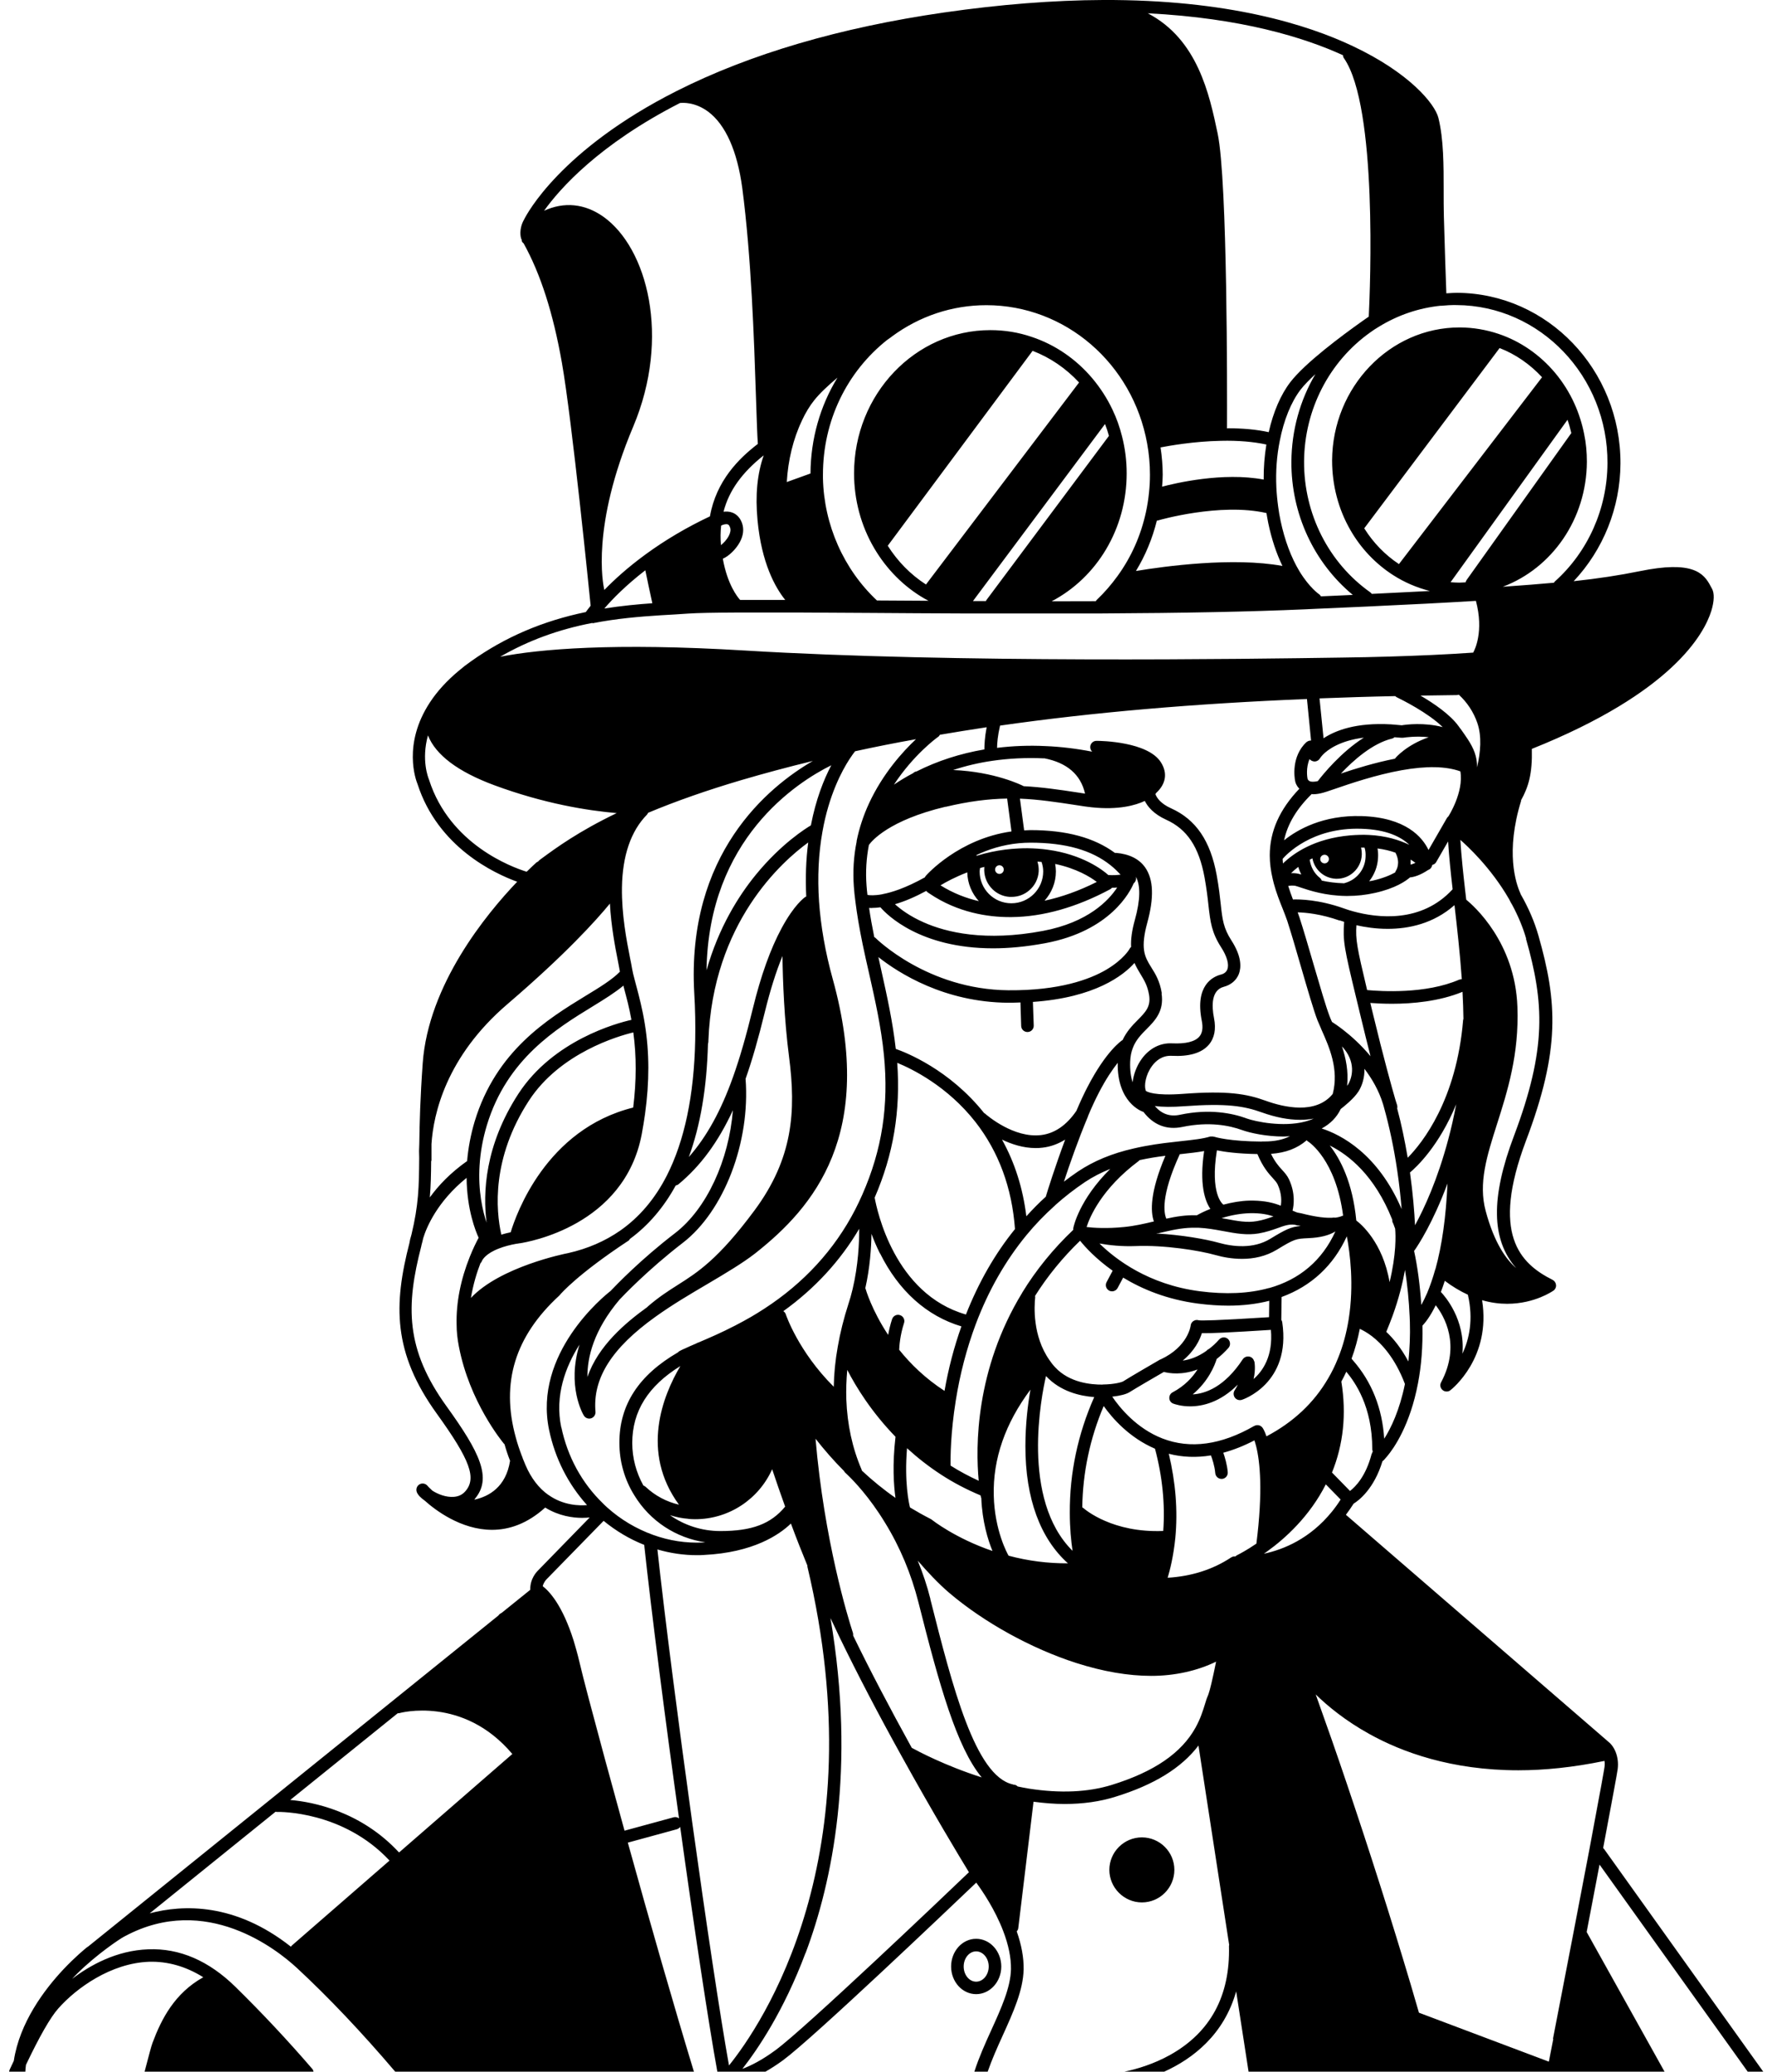 <svg width="172" height="201" viewBox="0 0 172 201" fill="none" xmlns="http://www.w3.org/2000/svg">
<path fill-rule="evenodd" clip-rule="evenodd" d="M0.891 201H2.459C2.471 200.78 2.49 200.56 2.52 200.34C3.83 197.59 4.88 195.75 5.65 194.88C7.42 192.87 10.78 190.48 14.44 190.34C16.27 190.28 18.05 190.79 19.73 191.84C16.95 193.39 15.67 195.89 14.81 198.19C14.693 198.494 14.441 199.44 14.036 201H30.432C30.415 200.901 30.377 200.805 30.31 200.73C27.95 197.99 25.45 195.32 22.85 192.77C20.27 190.24 17.43 189.01 14.39 189.13C11.3 189.24 8.73 190.68 7 192C7.16 191.82 7.32 191.661 7.48 191.501L7.48 191.5C9.45 189.55 11.74 188.05 12.01 187.92C12.017 187.917 12.027 187.911 12.04 187.904C12.067 187.889 12.107 187.867 12.16 187.84C20 183.67 26.88 189.15 28.81 190.93C31.906 193.8 35.117 197.191 38.36 201H67.355C65.434 194.7 63.03 186.328 60.94 178.78L65.7 177.48C65.84 177.44 65.94 177.36 66.02 177.25C67.383 187.068 68.785 196.369 69.629 201H74.305C74.828 200.701 75.399 200.336 76.01 199.89C78.95 197.72 92.01 185.28 94.76 182.66C95.38 183.5 96.58 185.28 97.37 187.34C97.89 188.69 98.15 189.95 98.13 191.07C98.09 192.85 97.18 194.86 96.21 196.99C95.616 198.293 95.013 199.641 94.577 201H95.871C96.275 199.828 96.807 198.641 97.33 197.49C98.35 195.24 99.31 193.12 99.36 191.08C99.38 189.94 99.15 188.7 98.69 187.39C98.77 187.3 98.83 187.19 98.84 187.07L100.32 174.81C101.36 174.95 102.37 175.03 103.33 175.03C105.11 175.03 106.76 174.8 108.26 174.33C112.03 173.17 114.68 171.53 116.33 169.36L119.31 188.71C119.31 188.71 119.305 188.726 119.3 188.745C119.295 188.764 119.29 188.786 119.29 188.8C119.42 193.63 117.5 197.18 113.59 199.37C111.969 200.276 110.325 200.753 109.156 201H113.012C115.777 199.744 118.8 197.429 119.99 193.21L121.192 201H161.569L154.01 187.45C154.236 186.274 154.457 185.117 154.671 183.994L154.675 183.972C154.876 182.916 155.072 181.891 155.26 180.91L169.641 201H171.149L155.68 179.37C155.68 179.37 155.63 179.33 155.61 179.31C156.49 174.62 156.96 172.11 157.02 171.66C157.1 171.05 157.02 170.47 156.81 169.95C156.59 169.42 156.29 169.14 156.22 169.08L130.64 146.97C130.9 146.62 131.16 146.26 131.39 145.89C131.9 145.58 133.38 144.45 134.19 141.77C134.21 141.76 134.23 141.75 134.25 141.73C134.27 141.72 134.41 141.58 134.64 141.3C135.29 140.53 136.87 138.28 137.64 134.2C137.97 132.48 138.11 130.61 138.07 128.62C138.31 128.37 138.8 127.78 139.36 126.64C140.17 127.68 141.82 130.48 139.88 134.12C139.74 134.37 139.8 134.69 140.03 134.87C140.14 134.97 140.28 135.01 140.42 135.01C140.56 135.01 140.69 134.97 140.79 134.88C140.96 134.75 144.75 131.72 143.86 126.15C144.73 126.4 145.55 126.5 146.29 126.5C147.69 126.5 148.82 126.16 149.53 125.87C150.232 125.586 150.665 125.302 150.767 125.235C150.78 125.226 150.788 125.221 150.79 125.22C150.96 125.1 151.06 124.89 151.04 124.68C151.02 124.47 150.9 124.28 150.71 124.18C147.51 122.58 144.71 119.73 148.12 110.68C151.46 101.85 151.17 97.22 149.33 90.78C148.95 89.44 148.37 88.09 147.6 86.75V86.73C147.11 85.66 146.13 82.65 147.64 77.72V77.65C148.36 76.35 148.75 75.08 148.69 72.66C162.34 67.2 165.42 61.49 166.11 59.27C166.4 58.33 166.42 57.54 166.17 57.11L166.17 57.11C166.13 57.04 166.09 56.97 166.05 56.89C165.37 55.57 164.28 54.37 159.15 55.42C157.18 55.82 155.16 56.13 152.75 56.39C155.62 53.34 157.27 49.26 157.29 44.98C157.33 35.89 150.22 28.46 141.43 28.41C141.176 28.41 140.917 28.427 140.657 28.444C140.568 28.45 140.479 28.455 140.39 28.46C140.35 27.47 140.22 23.61 140.15 20.99C140.13 20.191 140.13 19.372 140.13 18.492V18.49C140.13 16.04 140.13 13.51 139.62 11.44C139.27 10.05 136.77 7.05 131.32 4.48C126.94 2.4 119.19 -0.05 107.06 0C102.25 0.02 97.06 0.43 91.65 1.21C81.53 2.67 72.79 5.24 65.68 8.83C54.41 14.52 51.13 20.78 50.88 21.28C50.33 22.24 50.55 23.04 50.58 23.13C50.59 23.17 50.61 23.21 50.63 23.25L50.66 23.31C50.62 23.35 50.66 23.49 50.83 23.62C52.47 26.58 53.69 30.37 54.54 35.19C55.52 40.73 57.23 57.74 57.33 58.77C57.108 59.046 56.968 59.24 56.91 59.32C56.892 59.344 56.882 59.358 56.88 59.36V59.38C52.68 60.25 49.02 61.81 45.71 64.17C45.28 64.47 44.88 64.78 44.52 65.09C43.37 66.05 42.43 67.08 41.73 68.15C39.06 72.21 40.37 75.69 40.53 76.08C42.51 82.2 47.99 84.75 50.2 85.55C47.17 88.72 41.58 95.54 41.03 103.16C40.79 106.51 40.73 108.89 40.7 110.96C40.67 111.46 40.67 111.93 40.69 112.34V112.37C40.67 115.18 40.63 116.91 39.94 119.78C39.84 120.11 39.77 120.39 39.75 120.55V120.57C38.19 126.6 38.13 131.24 42.39 137.15C45.65 141.67 46.29 143.44 45.15 144.71C44.87 145.02 44.52 145.19 44.07 145.23C43.3 145.3 42.46 144.95 41.97 144.63L41.96 144.62C41.65 144.34 41.48 144.15 41.48 144.14C41.28 143.92 40.95 143.87 40.7 144.03C40.45 144.19 40.35 144.5 40.46 144.78C40.57 145.05 40.83 145.32 41.23 145.6C42.21 146.48 44.73 148.43 47.76 148.43C49.39 148.43 51.16 147.86 52.92 146.27C54.25 147.09 55.6 147.27 56.51 147.27C56.81 147.27 57.06 147.25 57.24 147.23L52.19 152.41C52.11 152.49 51.44 153.17 51.47 154.24V154.25L48.69 156.49C48.62 156.52 48.58 156.55 48.58 156.55C48.49 156.6 48.42 156.67 48.37 156.75L8.52 188.89C8.52 188.89 8.49 188.9 8.47 188.91L8.45 188.927C8.27 189.072 7.316 189.848 6.16 191.07C4.29 193.06 1.9 196.25 1.34 199.95C1.271 200.098 1.202 200.244 1.132 200.392L1.132 200.393L1.132 200.394C1.069 200.525 1.006 200.659 0.94 200.8C0.908 200.865 0.893 200.932 0.891 201ZM26.785 175.788L26.785 175.789C26.824 175.798 26.864 175.808 26.91 175.8L26.916 175.8C27.142 175.797 33.303 175.698 37.81 180.52L28.32 188.77C28.32 188.77 28.26 188.84 28.24 188.88C22.82 184.6 17.75 184.78 14.53 185.64L26.75 175.78C26.762 175.783 26.773 175.786 26.785 175.788ZM38.73 179.73C35.03 175.74 30.39 174.83 28.17 174.64L38.6 166.23C38.6 166.23 38.69 166.23 38.74 166.22C38.8 166.2 44.94 164.5 49.73 170.18L38.74 179.73H38.73ZM133.15 141.03C133.15 141.03 133.13 141.07 133.13 141.1C132.57 143.24 131.57 144.25 131.04 144.66L129.29 142.87C130.39 140.16 130.71 137.2 130.2 134.06V134.04C130.37 133.73 130.53 133.42 130.68 133.09C131.53 134.11 133.2 136.45 133.2 140.6C133.2 140.68 133.22 140.76 133.25 140.83C133.21 140.89 133.18 140.96 133.17 141.03H133.15ZM134.36 139.6C134.17 136.64 133.16 134.07 131.31 131.97C131.295 131.953 131.281 131.936 131.267 131.92C131.233 131.882 131.204 131.849 131.19 131.82C131.53 130.91 131.79 129.94 131.99 128.93C132.29 129.07 132.7 129.29 133.16 129.64C134.09 130.35 135.41 131.74 136.37 134.28C135.85 136.84 135.01 138.57 134.36 139.59V139.6ZM129.09 111.15C130.9 112.05 133.43 114.03 135.14 118.34C135.14 118.44 135.14 118.55 135.2 118.65L135.24 118.73C135.28 118.83 135.34 118.99 135.42 119.21C135.48 119.87 135.54 121.67 134.88 124.4C134.22 120.53 132.09 118.75 131.65 118.42C131.29 114.69 130.08 112.43 129.08 111.15H129.09ZM121.73 132.08C121.68 131.84 121.49 131.66 121.25 131.62C121.01 131.58 120.77 131.68 120.63 131.88C118.85 134.59 116.99 135.22 115.77 135.29C117.3 134.01 117.9 132.49 118.1 131.85C118.49 131.55 118.87 131.19 119.24 130.78C119.46 130.53 119.44 130.15 119.2 129.92C118.95 129.69 118.57 129.71 118.34 129.96C118.02 130.32 117.69 130.63 117.35 130.88C117.25 130.92 117.17 130.98 117.11 131.06C116.25 131.67 115.45 131.93 114.8 132.01C115.97 131.05 116.46 129.99 116.66 129.35C117.48 129.37 119.26 129.29 123.36 129.03C123.58 131.54 122.6 133 121.68 133.8C121.906 132.828 121.765 132.136 121.751 132.064L121.75 132.06L121.73 132.08ZM82.78 158.4C82.3 156.93 80.01 149.48 79.16 139.59C80.04 140.71 80.96 141.76 81.93 142.73C81.96 142.8 82.01 142.87 82.08 142.92C82.08 142.92 82.16 142.99 82.28 143.11C82.86 143.67 84.38 145.23 85.9 147.73C87.36 150.1 88.45 152.71 89.15 155.47C91.18 163.51 92.86 169.52 95.29 172.45C91.74 171.32 89.04 169.88 88.5 169.58C86.37 165.72 84.45 162.07 82.81 158.69C82.81 158.674 82.81 158.657 82.811 158.64C82.812 158.557 82.813 158.474 82.78 158.39V158.4ZM65.9 145.99C64.7 145.71 63.58 145.12 62.67 144.26C62.6 144.2 62.53 144.16 62.45 144.13C61.75 142.87 61.37 141.46 61.37 140.01C61.37 136.92 62.91 134.48 66.04 132.54C64.34 135.41 62.15 140.86 65.91 146L65.9 145.99ZM66.81 147.37C67.03 147.39 67.25 147.4 67.48 147.4C70.77 147.4 73.66 145.44 74.95 142.55C75.36 143.77 75.78 144.99 76.21 146.18C74.82 147.86 72.99 148.55 69.92 148.55C68.12 148.55 66.43 147.99 65.03 147.01C65.61 147.19 66.21 147.32 66.82 147.36L66.81 147.37ZM76.04 127.21C79.09 125.02 81.56 122.34 83.4 119.22C83.4 120.55 83.31 122.76 82.76 125.07C82.63 125.62 82.5 126.07 82.36 126.49C81.9 127.92 81.55 129.31 81.32 130.65C81.08 131.98 80.95 133.29 80.93 134.55C77.48 131.12 76.28 127.55 76.27 127.51C76.23 127.38 76.14 127.29 76.04 127.22V127.21ZM152.15 40.73C152.3 41.15 152.42 41.58 152.52 42.02L142.36 56.27C142.31 56.34 142.28 56.42 142.26 56.5C142.189 56.504 142.118 56.508 142.048 56.513C141.913 56.522 141.779 56.53 141.64 56.53C141.36 56.53 141.08 56.51 140.8 56.49L152.15 40.73ZM135.79 54.73C134.44 53.84 133.29 52.65 132.42 51.26L145.56 33.77C147.11 34.37 148.51 35.34 149.68 36.6L135.79 54.73ZM133.71 82.32C134.38 82.41 134.95 82.55 135.45 82.73C135.98 83.73 135.53 84.43 135.5 84.47C135.464 84.515 135.445 84.575 135.427 84.63C135.424 84.637 135.422 84.644 135.42 84.65C134.95 84.91 134.24 85.22 133.21 85.45C133.181 85.456 133.151 85.461 133.12 85.466C133.099 85.469 133.077 85.472 133.055 85.475C133.003 85.483 132.95 85.49 132.9 85.5C133.41 84.86 133.72 84.07 133.76 83.22C133.78 82.89 133.76 82.6 133.71 82.32ZM132.88 81.01C132.29 80.98 131.7 81 131.07 81.05C127.6 81.35 125.56 82.78 124.53 83.78C124.517 83.68 124.512 83.58 124.508 83.48C124.506 83.43 124.503 83.38 124.5 83.33C124.83 82.95 127.3 80.26 132.12 80.41C134.62 80.48 136.01 81.21 136.8 81.97C135.85 81.51 134.55 81.09 132.87 81.01H132.88ZM129.66 85.26H129.77C130.37 85.26 130.94 85.04 131.39 84.63C131.87 84.19 132.15 83.6 132.18 82.95C132.19 82.69 132.16 82.46 132.11 82.24H132.45C132.54 82.51 132.57 82.79 132.55 83.16C132.5 84.36 131.68 85.37 130.52 85.68C130.508 85.68 130.5 85.687 130.493 85.693C130.488 85.697 130.484 85.7 130.48 85.7C129.66 85.68 128.92 85.58 128.3 85.44C128.26 85.34 128.21 85.25 128.12 85.18C127.56 84.74 127.22 84.1 127.13 83.41C127.156 83.397 127.183 83.383 127.211 83.369C127.268 83.339 127.329 83.307 127.39 83.28C127.59 84.37 128.51 85.21 129.66 85.26ZM128.15 83.35C128.15 83.12 128.34 82.93 128.57 82.93C128.8 82.93 128.99 83.12 128.99 83.35C128.99 83.58 128.8 83.77 128.57 83.77C128.34 83.77 128.15 83.58 128.15 83.35ZM126.31 84.85C126.251 84.831 126.192 84.815 126.138 84.801C126.123 84.797 126.108 84.793 126.094 84.79C126.082 84.787 126.071 84.783 126.06 84.78C125.8 84.72 125.55 84.71 125.32 84.72C125.5 84.53 125.74 84.32 126.02 84.11C126.09 84.37 126.19 84.61 126.31 84.85ZM125.8 85.97C125.884 85.986 125.997 86.024 126.14 86.073C126.184 86.088 126.231 86.104 126.28 86.12C127.11 86.4 128.66 86.91 130.66 86.93H130.8C131.69 86.93 132.59 86.83 133.48 86.63C135.44 86.19 136.45 85.49 136.86 85.13C137.21 85.1 137.83 84.94 138.62 84.41C138.7 84.38 138.78 84.34 138.84 84.28C138.94 84.18 139 84.05 139.02 83.92C139.17 83.88 139.32 83.8 139.4 83.65L140.56 81.64C140.65 83.1 140.82 84.71 141 86.28C137.96 89.6 133.68 89.06 131.37 88.43C131.06 88.35 130.76 88.25 130.45 88.14C128 87.27 126.14 87.25 125.5 87.27C125.34 86.86 125.19 86.42 125.04 85.96C125.25 85.92 125.53 85.9 125.81 85.96L125.8 85.97ZM136.92 83.4C137.1 83.51 137.26 83.62 137.39 83.72C137.19 83.81 137.04 83.86 136.92 83.89C136.927 83.791 136.924 83.683 136.922 83.572V83.572C136.921 83.515 136.92 83.458 136.92 83.4ZM130.04 89.3C130.101 89.321 130.16 89.339 130.219 89.358C130.275 89.376 130.331 89.393 130.387 89.412C130.415 89.421 130.442 89.43 130.47 89.44C130.33 91.28 130.48 92.02 131.63 96.78C131.713 97.104 131.795 97.452 131.883 97.822L131.883 97.824C131.911 97.942 131.94 98.063 131.969 98.186C131.992 98.282 132.016 98.381 132.04 98.48C132.41 100.02 132.74 101.34 133.03 102.48C132.09 101.35 131.11 100.49 130.4 99.94C129.9 99.55 129.51 99.29 129.29 99.15L129.29 99.15L129.29 99.15C129.2 98.95 129.11 98.75 129.05 98.58C128.713 97.705 128.127 95.7 127.548 93.724L127.548 93.723L127.48 93.49C127.01 91.87 126.52 90.2 126.13 89C126.08 88.85 126.02 88.68 125.96 88.52C126.74 88.54 128.2 88.67 130.04 89.32V89.3ZM130.27 101.54C131.63 102.99 131.3 104.52 130.82 105.27C130.81 105.29 130.78 105.32 130.76 105.34L130.76 105.34C130.9 103.95 130.64 102.66 130.26 101.54H130.27ZM131.85 105.92C132.24 105.3 132.46 104.52 132.44 103.7C133.17 104.66 133.84 105.8 134.24 107.11L134.31 107.35C134.86 109.3 135.3 111.38 135.62 113.55C135.83 114.95 135.96 116.23 136.05 117.31C133.74 111.93 130.15 110.09 128.29 109.49C129.13 109.04 129.75 108.41 130.14 107.6C130.46 107.35 131.43 106.58 131.85 105.91V105.92ZM135.62 107.55C135.64 107.45 135.64 107.35 135.62 107.25C135.62 107.25 135.57 107.08 135.46 106.75C135.1 105.52 134.33 102.77 133.22 98.18C133.15 97.88 133.08 97.59 133.01 97.31C133.54 97.35 134.26 97.39 135.12 97.39C137.09 97.39 139.71 97.16 141.96 96.23C142.01 97.19 142.04 98.05 142.05 98.86C142.05 98.88 142.041 98.9 142.032 98.92C142.028 98.93 142.023 98.94 142.02 98.95C141.38 106.73 138.07 110.88 136.64 112.33C136.36 110.68 136.03 109.08 135.62 107.56V107.55ZM141.66 95.04C138.39 96.47 134.01 96.18 132.7 96.06C131.7 91.87 131.57 91.15 131.66 89.77C132.46 89.95 133.51 90.12 134.7 90.12C136.74 90.12 139.14 89.62 141.18 87.82C141.42 89.89 141.71 92.43 141.89 95C141.82 95 141.74 95.02 141.67 95.05L141.66 95.04ZM140.58 79.22C140.53 79.26 140.48 79.31 140.44 79.38L138.66 82.47C138.07 81.23 136.46 79.31 132.16 79.18C128.43 79.07 125.95 80.48 124.64 81.53C124.97 79.96 125.86 78.47 127.32 77.04C127.345 77.04 127.368 77.045 127.39 77.05C127.4 77.053 127.411 77.055 127.421 77.057C127.434 77.059 127.447 77.06 127.46 77.06C127.75 77.06 128.08 77.01 128.44 76.91C128.623 76.861 128.872 76.777 129.181 76.672L129.182 76.671C129.275 76.64 129.373 76.606 129.476 76.572C129.517 76.558 129.558 76.544 129.6 76.53C131.08 76.02 133.55 75.18 136.05 74.73C138.46 74.3 140.36 74.34 141.75 74.84C142.1 76.85 140.6 79.2 140.58 79.22ZM135.12 71.66C133.222 72.12 131.365 73.766 130.155 75.055C131.563 74.576 133.447 73.999 135.41 73.61C135.415 73.605 135.418 73.598 135.42 73.59C135.422 73.583 135.425 73.575 135.43 73.57C135.48 73.5 136.53 72.27 138.68 71.53C137.444 71.393 136.401 71.549 136.218 71.576C136.201 71.579 136.192 71.58 136.19 71.58H136.01C135.904 71.571 135.801 71.564 135.702 71.557C135.586 71.549 135.473 71.541 135.36 71.53C135.29 71.59 135.21 71.64 135.12 71.66ZM141.76 70.71L141.58 70.46C140.76 69.32 139.15 68.23 137.88 67.49L137.932 67.489C139.084 67.47 140.228 67.45 141.39 67.44C141.46 67.44 141.53 67.42 141.6 67.4L141.6 67.4C142.42 68.16 143.03 69.08 143.4 70.15C143.84 71.44 143.72 72.97 143.37 74.45C143.39 73.39 143.03 72.59 142.48 71.74C142.27 71.42 142.04 71.09 141.77 70.71H141.76ZM136.06 70.37C136.489 70.3 138.221 70.072 140.036 70.547C138.602 69.139 136.025 67.87 135.615 67.668L135.615 67.668C135.59 67.655 135.573 67.647 135.565 67.643C135.562 67.641 135.561 67.641 135.56 67.64C135.51 67.61 135.47 67.58 135.43 67.54C132.9 67.59 130.45 67.67 128.08 67.76L128.47 71.63C129.64 70.86 131.65 70.09 135.01 70.28C135.121 70.29 135.23 70.298 135.339 70.306L135.34 70.306C135.585 70.325 135.825 70.343 136.06 70.37ZM128.12 73.58C128.12 73.58 128.21 73.43 128.42 73.21C128.86 72.76 130.03 71.86 132.38 71.57C130.16 72.98 128.4 75.15 127.91 75.79C127.5 75.88 127.27 75.85 127.17 75.81C126.97 75.74 126.92 75.59 126.91 75.52L126.909 75.511C126.892 75.41 126.741 74.512 127.11 73.65C127.22 73.78 127.38 73.86 127.55 73.88C127.78 73.9 128 73.78 128.12 73.58ZM126.83 71.98C125.3 73.41 125.66 75.5 125.71 75.76C125.74 75.97 125.87 76.27 126.12 76.53C124.2 78.54 123.25 80.66 123.25 83C123.25 83.73 123.35 84.49 123.53 85.26C123.542 85.306 123.553 85.352 123.564 85.398C123.571 85.427 123.578 85.456 123.585 85.485C123.602 85.56 123.62 85.635 123.64 85.71C123.88 86.6 124.2 87.42 124.5 88.16C124.67 88.59 124.83 89 124.95 89.35C125.33 90.53 125.82 92.19 126.28 93.8C126.91 95.97 127.51 98.03 127.88 98.99C127.97 99.21 128.08 99.46 128.2 99.73L128.25 99.85V99.86L128.29 99.95L128.291 99.952C129.011 101.562 129.99 103.751 129.36 106.14C127.72 108.16 124.6 107.43 122.86 106.8C120.98 106.12 119.15 105.81 114.84 106.13C112.05 106.34 111.34 105.93 111.22 105.84C111.22 105.834 111.218 105.827 111.215 105.821C111.213 105.817 111.212 105.814 111.21 105.81C111.205 105.8 111.2 105.79 111.2 105.78V105.76C111.05 105.34 111.18 104.3 111.82 103.43C112.17 102.95 112.78 102.4 113.71 102.44C115.42 102.53 116.64 102.17 117.33 101.37C117.88 100.73 118.05 99.86 117.84 98.79C117.6 97.58 117.57 96.06 118.8 95.74C119.5 95.55 120.01 95.11 120.25 94.5C120.48 93.89 120.55 92.83 119.53 91.25C118.75 90.04 118.65 89.21 118.49 87.71C118.41 86.98 118.31 86.07 118.1 84.92C117.49 81.58 116.09 79.52 113.68 78.43C112.65 77.97 112.28 77.4 112.15 77.05C112.167 77.034 112.177 77.014 112.189 76.992C112.197 76.976 112.207 76.958 112.22 76.94C113.18 76.06 113.35 74.99 112.67 73.94C111.39 71.97 106.94 71.88 106.44 71.88C106.11 71.88 105.87 72.11 105.83 72.41C105.8 72.61 105.88 72.8 106.01 72.93C104.47 72.63 102.95 72.45 101.5 72.39C99.91 72.31 98.32 72.37 96.78 72.56C96.78 72.11 96.85 71.35 97.07 70.4C106.1 69.11 115.86 68.27 126.86 67.82L127.26 71.85C127.1 71.85 126.95 71.89 126.83 72V71.98ZM112 118.51C111.08 118.73 110.13 118.95 109.11 119.05C107.42 119.22 106.12 119.13 105.47 119.05C105.77 118.1 106.93 115.32 110.55 112.63C110.568 112.618 110.579 112.602 110.59 112.587C110.596 112.577 110.602 112.568 110.61 112.56C111.49 112.37 112.36 112.23 113.12 112.14C111.61 115.67 111.67 117.55 112 118.5V118.51ZM103.65 151.68C101.73 151.69 99.8 151.45 97.9 150.94C97.78 150.74 96.54 148.49 96.46 145.1C96.37 141.54 97.58 138.09 100.02 134.83C99.78 136.2 99.53 138.15 99.53 140.32C99.53 145.38 100.97 149.27 103.66 151.68H103.65ZM104.11 150.47C99.06 145.47 101.09 135.41 101.53 133.51C102.92 135.01 104.83 135.45 106.21 135.55C104.63 139.12 103.82 142.9 103.84 146.79C103.84 148.28 103.97 149.54 104.11 150.47ZM99.22 125.43C94.66 132.9 94.69 140.39 95 143.67C94.06 143.24 93.14 142.75 92.27 142.2C92.25 141.41 92.27 139.03 92.77 135.9C93.18 133.31 93.84 130.81 94.71 128.48C95.94 125.21 97.6 122.31 99.64 119.83C100.48 118.81 101.4 117.86 102.37 116.99L102.46 116.9C103.33 116.12 104.29 115.38 105.31 114.69C106.06 114.19 106.88 113.77 107.77 113.41C104.76 116.38 104.2 119.02 104.18 119.15C104.178 119.162 104.177 119.174 104.176 119.185C104.175 119.211 104.176 119.236 104.178 119.262C104.179 119.281 104.18 119.3 104.18 119.32C102.24 121.16 100.57 123.21 99.22 125.42V125.43ZM96.33 150.48C92.7 149.24 90.47 147.47 90.45 147.45C90.41 147.42 90.38 147.4 90.34 147.38C89.65 147.03 88.98 146.65 88.33 146.26C88.22 145.83 87.77 143.79 88.04 140.51C89.07 141.45 90.16 142.3 91.31 143.05C92.53 143.85 93.84 144.53 95.18 145.09L95.21 145.24C95.21 145.264 95.22 145.284 95.231 145.304C95.238 145.319 95.246 145.334 95.25 145.35C95.34 147.62 95.89 149.4 96.33 150.47V150.48ZM99.62 118C99.29 115.29 98.5 112.8 97.26 110.57C98.2 111.02 99.33 111.39 100.53 111.39C100.75 111.39 100.98 111.38 101.2 111.35C101.98 111.26 102.71 110.99 103.39 110.57C102.44 113.12 101.7 115.46 101.51 116.11C100.85 116.7 100.23 117.34 99.63 118H99.62ZM116.18 117.91C116.399 117.781 116.857 117.542 117.485 117.292C116.946 116.5 116.402 114.88 116.88 111.68C116.233 111.8 115.497 111.88 114.672 111.969L114.66 111.97L114.5 111.99V112.02C112.64 116.09 112.98 117.72 113.21 118.24C114.11 118.04 115.07 117.88 116.12 117.91H116.18ZM112.38 119.67C112.61 119.61 112.84 119.56 113.07 119.51C114.01 119.29 115.03 119.09 116.11 119.12H116.33C117.158 119.158 117.913 119.296 118.648 119.43L118.76 119.45C119.93 119.67 121.03 119.87 122.19 119.67C122.913 119.545 123.478 119.345 123.974 119.17L124.03 119.15C124.66 118.92 125.12 118.76 125.67 118.83C125.708 118.839 125.749 118.849 125.79 118.86L125.809 118.865C125.859 118.877 125.909 118.89 125.96 118.9H126.03C126.054 118.906 126.077 118.911 126.099 118.916C126.118 118.92 126.136 118.924 126.153 118.927C126.186 118.934 126.218 118.941 126.25 118.95C125.29 119.04 124.8 119.28 123.29 120.2C121.64 121.2 119.66 120.96 118.3 120.58C117.05 120.23 114.63 119.8 112.24 119.68C112.25 119.678 112.261 119.675 112.273 119.673C112.283 119.67 112.294 119.668 112.305 119.665C112.318 119.662 112.331 119.66 112.344 119.657C112.353 119.655 112.362 119.652 112.37 119.65L112.38 119.67ZM118.57 118.19C118.57 118.19 118.63 118.17 118.67 118.16C119.55 117.89 120.43 117.74 121.28 117.71C122.43 117.68 123.12 117.86 123.61 118.02L123.54 118.045C123.082 118.208 122.608 118.376 121.99 118.48C121.05 118.65 120.09 118.47 118.99 118.26C118.85 118.23 118.71 118.21 118.57 118.19ZM124.33 116.99C124.3 116.98 124.273 116.968 124.245 116.955L124.245 116.955C124.217 116.943 124.19 116.93 124.16 116.92C123.29 116.6 122.39 116.47 121.25 116.49C120.43 116.51 119.59 116.66 118.75 116.88C118.65 116.81 117.44 115.83 118.12 111.61C118.82 111.75 120.08 111.94 122.05 111.97C122.58 113.24 123.13 113.85 123.54 114.3C123.76 114.54 123.92 114.72 124.02 114.93C124.43 115.83 124.39 116.59 124.32 116.98L124.33 116.99ZM122.48 110.76C119.364 110.741 118.006 110.337 117.863 110.294L117.863 110.294C117.855 110.292 117.851 110.29 117.85 110.29H117.8C117.795 110.29 117.788 110.288 117.78 110.284C117.773 110.28 117.765 110.275 117.76 110.27H117.72H117.57H117.5H117.47C116.787 110.488 115.772 110.598 114.589 110.726L114.55 110.73L113.86 110.81C112.82 110.92 111.46 111.1 110.04 111.43C107.93 111.91 106.17 112.64 104.64 113.66C104.17 113.98 103.71 114.31 103.27 114.65C103.81 113 104.66 110.57 105.59 108.36C105.59 108.36 105.59 108.356 105.593 108.35C105.594 108.347 105.596 108.344 105.6 108.34V108.31C105.96 107.44 106.32 106.68 106.65 106.04C107.35 104.68 107.99 103.76 108.49 103.12C108.431 106.963 110.794 107.814 110.946 107.869L110.95 107.87H110.98C111.95 109.15 113.25 109.66 114.77 109.34C117.36 108.8 119.34 109.2 120.55 109.64C121.39 109.94 122.95 110.27 124.58 110.27C124.72 110.27 124.86 110.261 125 110.253C125.07 110.248 125.14 110.244 125.21 110.24C124.53 110.58 123.74 110.75 122.73 110.75H122.48V110.76ZM112.77 96.38C112.59 95.21 112.15 94.49 111.75 93.86L111.741 93.845L111.741 93.845C111.425 93.332 111.149 92.884 111.05 92.22C110.95 91.54 111.05 90.67 111.35 89.57C112.03 87.1 111.97 85.33 111.16 84.17C110.58 83.34 109.62 82.86 108.33 82.75C108.319 82.75 108.308 82.75 108.298 82.751C108.295 82.751 108.291 82.751 108.287 82.751C108.267 82.752 108.248 82.754 108.23 82.76C106.21 81.27 103.52 80.54 100.01 80.54C99.877 80.54 99.743 80.549 99.61 80.558C99.543 80.562 99.477 80.567 99.41 80.57L99 77.49H99.02C100.81 77.56 102.52 77.82 104.49 78.12L105.27 78.24C105.365 78.252 105.458 78.264 105.55 78.277H105.55C105.701 78.298 105.847 78.318 105.99 78.33C108.57 78.6 110.21 78.14 111.12 77.71C111.4 78.27 111.98 78.98 113.19 79.53C115.23 80.45 116.38 82.18 116.92 85.13C117.12 86.24 117.22 87.09 117.3 87.84L117.306 87.895C117.483 89.435 117.601 90.467 118.53 91.91C119.1 92.79 119.32 93.58 119.13 94.06C119.03 94.31 118.82 94.48 118.5 94.56C117.72 94.76 115.97 95.61 116.65 99.03C116.79 99.72 116.71 100.24 116.41 100.58C115.99 101.07 115.08 101.29 113.78 101.23C112.63 101.17 111.59 101.7 110.84 102.71C110.34 103.39 110.02 104.25 109.94 105.01C109.77 104.5 109.67 103.84 109.7 103C109.72 102.52 109.8 102.08 109.95 101.7C110.24 100.91 110.78 100.36 111.3 99.84L111.302 99.839C112.101 99.029 113.01 98.109 112.75 96.39L112.77 96.38ZM98.01 88.98H98.19C101.25 88.95 104.47 88.04 107.76 86.28C107.83 86.24 107.89 86.19 107.94 86.13C108.12 86.13 108.28 86.13 108.44 86.11C107.62 87.36 105.63 89.49 101.24 90.32C95.62 91.38 91.85 90.46 89.68 89.5C88.31 88.9 87.4 88.21 86.87 87.73C87.81 87.46 88.83 87.02 89.91 86.44C89.96 86.52 90.03 86.58 90.12 86.63C90.128 86.635 90.138 86.642 90.15 86.651C90.167 86.663 90.187 86.679 90.21 86.69C92.99 88.57 95.94 88.98 97.98 88.98H98.01ZM91.29 85.9C91.83 85.57 92.72 85.09 93.89 84.64C93.91 85.72 94.34 86.69 95.01 87.43C93.82 87.16 92.54 86.68 91.29 85.9ZM96.18 86.11C96.64 86.65 97.29 86.97 97.99 87.02H98.19C98.82 87.02 99.43 86.8 99.91 86.38C100.45 85.92 100.77 85.28 100.82 84.57C100.84 84.24 100.8 83.91 100.7 83.6C100.744 83.604 100.789 83.606 100.835 83.608C100.924 83.613 101.014 83.617 101.1 83.63C101.2 83.93 101.26 84.24 101.26 84.55C101.26 86.25 99.88 87.64 98.17 87.64C96.46 87.64 95.09 86.26 95.09 84.55C95.09 84.484 95.101 84.418 95.112 84.352C95.119 84.308 95.126 84.264 95.13 84.22C95.201 84.198 95.278 84.18 95.355 84.161L95.356 84.161C95.421 84.145 95.486 84.129 95.55 84.11C95.55 84.125 95.547 84.138 95.545 84.15C95.543 84.163 95.54 84.175 95.54 84.19C95.49 84.89 95.72 85.58 96.18 86.11ZM96.59 84.37C96.59 84.14 96.78 83.95 97.01 83.95C97.24 83.95 97.43 84.14 97.43 84.37C97.43 84.6 97.24 84.79 97.01 84.79C96.78 84.79 96.59 84.6 96.59 84.37ZM102.49 84.55C102.49 84.311 102.46 84.062 102.42 83.823C104.494 84.263 105.841 85.091 106.46 85.57C104.74 86.43 103.04 87.04 101.39 87.39C102.07 86.63 102.49 85.64 102.49 84.55ZM107.57 84.89C107.01 84.39 105.07 82.9 101.68 82.44C101.05 82.35 100.39 82.31 99.74 82.3H99.74C99.46 82.3 99.17 82.3 98.88 82.32C98.01 82.36 97.11 82.47 96.23 82.66C95.75 82.76 95.29 82.88 94.84 83.02C94.828 83.02 94.819 83.013 94.81 83.005C94.804 83 94.798 82.994 94.79 82.99H94.72C95.9 82.42 97.32 81.96 98.93 81.81C99.29 81.78 99.66 81.76 100.01 81.76C103.43 81.76 105.97 82.48 107.81 83.96C108.19 84.26 108.49 84.57 108.77 84.86C108.48 84.9 108.1 84.93 107.58 84.9L107.57 84.89ZM120.97 108.5C119.61 108.01 117.4 107.55 114.53 108.16C113.55 108.37 112.75 108.08 112.09 107.31C112.84 107.41 113.78 107.42 114.96 107.33C119.05 107.03 120.75 107.31 122.48 107.93C123.82 108.41 125.07 108.65 126.19 108.65C126.65 108.65 127.09 108.61 127.51 108.53C127.25 108.65 126.96 108.75 126.64 108.83C124.53 109.37 121.91 108.84 120.98 108.51L120.97 108.5ZM101.35 73.57C103.57 74 104.9 75.15 105.32 77L104.67 76.9C102.77 76.61 101.12 76.37 99.36 76.28C99.355 76.28 99.35 76.275 99.345 76.27C99.34 76.265 99.335 76.26 99.33 76.26L99.329 76.26C99.177 76.184 96.57 74.88 92.52 74.71C93.73 74.31 94.99 74.01 96.3 73.82C97.93 73.58 99.63 73.5 101.35 73.58V73.57ZM88.96 74.85C90.997 73.822 93.204 73.112 95.55 72.712C95.55 72.29 95.581 71.534 95.77 70.56C94.19 70.8 92.69 71.04 91.23 71.29C91.2 71.33 91.14 71.43 91.14 71.43C91.125 71.44 91.11 71.453 91.095 71.465C91.08 71.478 91.065 71.49 91.05 71.5C90.93 71.58 88.68 73.22 86.77 76.13C87.3 75.77 87.92 75.39 88.64 75.01C88.72 74.93 88.82 74.87 88.94 74.85H88.96ZM91.8 78.28C93.99 77.76 95.9 77.51 97.76 77.48L98.18 80.67C93.09 81.38 89.99 84.83 89.86 84.98C89.82 85.02 89.8 85.07 89.78 85.12C87.86 86.19 86.49 86.6 85.68 86.75C85.66 86.75 85.63 86.76 85.61 86.77C84.89 86.9 84.44 86.87 84.2 86.83C84.16 86.51 84.13 86.2 84.11 85.91C84.01 84.59 84.09 83.27 84.34 81.98C84.62 81.59 86.28 79.58 91.79 78.27L91.8 78.28ZM84.65 88.09C84.88 88.09 85.16 88.07 85.46 88.03C86.08 88.75 89.3 92.01 96.39 92.01C97.9 92.01 99.59 91.86 101.47 91.51C107.81 90.32 109.71 86.49 110.04 85.71C110.22 85.56 110.31 85.33 110.26 85.1V85.07C110.72 85.93 110.69 87.32 110.16 89.24C109.87 90.28 109.75 91.13 109.79 91.88C109.73 91.93 109.67 91.99 109.64 92.07C109.64 92.08 109.07 93.09 107.37 94.09C105.78 95.02 102.84 96.12 97.88 96.08C90.01 96.01 85.03 91.05 84.98 91C84.94 90.96 84.9 90.94 84.86 90.92C84.65 89.87 84.48 88.94 84.36 88.09C84.403 88.09 84.445 88.093 84.49 88.095C84.54 88.098 84.592 88.1 84.65 88.1V88.09ZM97.87 97.29H98.15C98.363 97.29 98.559 97.281 98.754 97.272C98.813 97.27 98.872 97.267 98.931 97.265C98.97 97.263 99.01 97.262 99.05 97.26L99.12 99.54C99.13 99.87 99.4 100.13 99.73 100.13H99.75C100.09 100.12 100.35 99.84 100.34 99.5L100.26 97.21C106.3 96.79 109.05 94.63 110.12 93.43C110.29 93.82 110.49 94.16 110.69 94.49L110.701 94.509C111.057 95.092 111.392 95.64 111.54 96.56C111.71 97.67 111.2 98.19 110.43 98.97C109.91 99.49 109.35 100.08 108.96 100.92H108.94L108.938 100.921C108.858 100.975 107.367 101.966 105.55 105.48C105.21 106.13 104.85 106.91 104.48 107.78C103.52 109.18 102.37 109.97 101.05 110.13C98.411 110.446 95.855 108.257 95.609 108.046C95.598 108.037 95.591 108.031 95.59 108.03C95.575 108.015 95.554 108.006 95.536 107.998C95.53 107.995 95.525 107.993 95.52 107.99C92.15 103.76 87.92 102.11 86.95 101.77C86.65 99.13 86.09 96.59 85.54 94.13C85.493 93.927 85.45 93.727 85.408 93.527C85.36 93.304 85.313 93.082 85.26 92.86C87.24 94.42 91.66 97.24 97.85 97.29H97.87ZM94.69 108.87C91.96 105.381 88.531 103.711 87.091 103.121C87.419 107.786 86.729 111.973 84.9 116.2C85.12 117.4 86.81 125.55 93.76 127.54C94.98 124.44 96.57 121.65 98.52 119.25C98.23 115.26 96.95 111.77 94.69 108.87ZM85.42 121.6C87.23 125.25 89.96 127.69 93.32 128.69C92.61 130.68 92.06 132.78 91.68 134.95C89.83 133.75 88.38 132.34 87.28 130.96C87.29 130.64 87.36 129.56 87.75 128.37C87.86 128.05 87.68 127.7 87.36 127.6C87.04 127.49 86.7 127.67 86.59 127.99C86.41 128.54 86.29 129.06 86.21 129.52C84.6 127.09 84.03 125.09 84.02 125.05C84.02 125.038 84.013 125.03 84.005 125.021C83.999 125.015 83.994 125.008 83.99 125C84.45 122.96 84.57 121.05 84.59 119.71C84.81 120.31 85.08 120.95 85.41 121.61L85.42 121.6ZM86.92 139.41V139.44C86.61 142.11 86.75 144.11 86.92 145.33C85.78 144.54 84.69 143.65 83.65 142.68C83.65 142.65 83.65 142.61 83.63 142.58C82.73 140.49 82.24 138.21 82.15 135.79C82.12 134.86 82.15 133.9 82.24 132.91C83.08 134.55 84.58 136.99 86.93 139.41H86.92ZM90.31 155.14C89.99 153.86 89.57 152.62 89.08 151.42C90.03 152.52 91.1 153.66 92.12 154.53C95.49 157.4 100.1 159.95 104.47 161.35C107.06 162.18 109.51 162.6 111.75 162.6C113.99 162.6 116.2 162.12 118.04 161.22C117.968 161.598 117.888 161.969 117.814 162.309L117.814 162.31L117.79 162.42C117.48 163.89 117.31 164.36 117.25 164.51C117.14 164.75 117.05 165.04 116.95 165.37C116.76 165.99 116.52 166.76 116.05 167.61C114.68 170.09 112.02 171.91 107.91 173.18C105.61 173.89 102.91 174.01 99.88 173.54C99.51 173.48 99.15 173.41 98.78 173.33C98.69 173.24 98.59 173.18 98.46 173.16H98.39L98.31 173.13C94.654 172.331 92.444 163.608 90.306 155.166L90.3 155.14H90.31ZM112.91 148.54C108.02 148.743 105.371 146.499 105.172 146.33C105.168 146.327 105.165 146.324 105.163 146.322C105.161 146.321 105.16 146.321 105.16 146.32C105.143 146.304 105.123 146.293 105.102 146.282C105.085 146.273 105.068 146.264 105.05 146.25C105.1 142.86 105.8 139.56 107.13 136.42C107.96 137.59 109.61 139.49 112.11 140.56C112.83 143.26 113.1 145.94 112.91 148.55V148.54ZM107.03 134.34C105.88 134.35 103.8 134.15 102.42 132.66C102.21 132.44 102.03 132.21 101.87 131.97C100.21 129.61 100.39 126.72 100.48 125.88C100.48 125.83 100.48 125.78 100.47 125.73C101.68 123.81 103.15 122.01 104.84 120.38C105.31 120.97 106.35 122.12 108 123.29L107.41 124.4C107.25 124.7 107.37 125.07 107.66 125.22C107.75 125.27 107.85 125.29 107.94 125.29C108.16 125.29 108.37 125.17 108.48 124.97L109.02 123.96C110.85 125.07 113.25 126.08 116.29 126.48C117.31 126.61 118.29 126.68 119.22 126.68C120.65 126.68 121.98 126.52 123.2 126.21L123.18 127.8C117.92 128.13 116.64 128.14 116.36 128.1C116.21 128.05 116.04 128.06 115.9 128.14C115.71 128.23 115.59 128.41 115.57 128.62C115.57 128.64 115.32 130.65 112.67 131.89L112.65 131.9H112.62L112.52 131.958L112.519 131.959C111.996 132.262 109.664 133.613 109.03 134.02C108.91 134.1 108.18 134.32 107.03 134.33V134.34ZM123.17 124.97C121.23 125.51 118.97 125.61 116.43 125.28C111.49 124.63 108.3 122.2 106.72 120.65C107.68 120.82 108.9 120.95 110.21 120.9C113 120.78 116.43 121.33 117.98 121.77C118.72 121.98 119.61 122.14 120.57 122.14C121.67 122.14 122.85 121.91 123.94 121.25C125.671 120.196 125.779 120.19 127.002 120.131L127.02 120.13C128.16 120.08 129.01 119.86 129.62 119.48C128.34 122.28 126.17 124.14 123.17 124.98V124.97ZM129.55 118.13C128.77 118.22 127.71 118.08 126.31 117.72C126.205 117.694 126.092 117.675 125.985 117.658L125.94 117.65C125.836 117.62 125.739 117.578 125.643 117.536C125.582 117.51 125.522 117.483 125.46 117.46C125.58 116.98 125.76 115.81 125.12 114.43C124.94 114.05 124.7 113.78 124.44 113.5C124.12 113.15 123.75 112.73 123.37 111.95C124.79 111.85 125.91 111.43 126.84 110.63C126.86 110.66 126.88 110.69 126.91 110.71C126.92 110.71 126.94 110.73 126.95 110.74C127.07 110.81 129.66 112.52 130.37 117.95C130.35 117.95 130.33 117.95 130.31 117.96C130.09 118.06 129.84 118.12 129.55 118.15V118.13ZM136.69 132.07C136 130.78 135.24 129.86 134.56 129.22C134.78 128.69 134.99 128.16 135.17 127.67C135.79 125.96 136.15 124.47 136.38 123.21C136.6 124.61 136.76 126.14 136.83 127.77L136.85 128.28C136.89 129.6 136.83 130.87 136.71 132.07H136.69ZM136.86 113.76C137.48 113.241 139.677 111.203 141.347 107.139C141.127 108.312 140.868 109.466 140.57 110.57C139.53 114.47 138.25 117.23 137.35 118.88C137.29 117.62 137.15 115.84 136.86 113.76ZM139.32 123.14C139.08 124 138.81 124.78 138.52 125.47C138.32 125.93 138.13 126.3 137.96 126.61C137.83 124.7 137.6 122.94 137.26 121.37C137.265 121.361 137.271 121.349 137.281 121.337C137.291 121.322 137.304 121.306 137.32 121.29C137.66 120.8 139.09 118.64 140.5 114.83C140.36 118.04 139.97 120.83 139.33 123.14H139.32ZM141.95 131.34C142.24 128.04 140.26 125.77 139.86 125.35C139.99 125.01 140.12 124.65 140.24 124.27C140.97 124.82 141.72 125.27 142.48 125.62C143.04 128.04 142.6 129.96 141.95 131.34ZM148.12 91.08C149.88 97.27 150.16 101.71 146.95 110.22C144.7 116.17 144.74 120.27 147.16 123.03C146.2 122.2 145.04 120.6 144.21 117.5C143.482 114.806 144.326 112.152 145.303 109.081L145.31 109.06C146.32 105.89 147.46 102.29 147.29 97.69C147.06 91.4 143.04 87.88 142.32 87.29C142.305 87.145 142.288 87.003 142.27 86.86C142.253 86.718 142.235 86.575 142.22 86.43C142.03 84.76 141.84 83.02 141.75 81.49C142.36 82.02 144.7 84.15 146.48 87.24C146.601 87.502 146.705 87.667 146.759 87.753L146.77 87.77C147.36 88.87 147.83 89.99 148.14 91.08H148.12ZM139.85 29.67C140.39 29.62 140.89 29.59 141.38 29.6C149.5 29.64 156.08 36.53 156.03 44.94C156.01 49.35 154.14 53.54 150.92 56.42C150.893 56.447 150.876 56.474 150.858 56.5C150.853 56.508 150.847 56.516 150.842 56.524C150.838 56.529 150.834 56.535 150.83 56.54C149.38 56.67 147.75 56.8 145.87 56.93C150.65 55.13 154 50.37 154.03 44.81C154.03 43.89 153.95 42.97 153.76 42.08C153.56 41.09 153.25 40.11 152.83 39.18C152.34 38.09 151.7 37.08 150.95 36.18C149.47 34.42 147.58 33.11 145.47 32.4C144.26 31.99 143 31.78 141.73 31.77H141.67C134.89 31.77 129.34 37.56 129.3 44.67C129.3 47.07 129.91 49.42 131.09 51.45C132.1 53.21 133.53 54.71 135.21 55.79C136.33 56.51 137.53 57.02 138.79 57.34C137.404 57.412 135.929 57.484 134.349 57.562L133.15 57.62C133.11 57.57 133.07 57.52 133.02 57.48C128.96 54.61 126.56 49.86 126.58 44.78C126.61 39.76 129.01 35.08 133.02 32.24C133.25 32.07 133.51 31.9 133.81 31.72C135.68 30.57 137.71 29.88 139.86 29.66L139.85 29.67ZM112.65 43.41C113.44 43.26 115.85 42.82 118.51 42.77C120.2 42.73 121.67 42.86 122.92 43.13C122.74 44.23 122.65 45.37 122.66 46.53C118.71 45.78 114.03 46.89 112.8 47.22C112.83 46.84 112.86 46.46 112.86 46.06C112.86 45.16 112.78 44.28 112.65 43.42V43.41ZM122.93 49.78C122.98 50.1 123.04 50.42 123.11 50.78C123.43 52.3 123.89 53.69 124.48 54.91C119.7 54.04 113.09 54.93 110.26 55.4C111.18 53.89 111.86 52.25 112.29 50.51C112.33 50.51 112.38 50.51 112.42 50.49C112.48 50.47 118.44 48.75 122.93 49.78ZM124.3 50.53C124.2 50.04 124.12 49.61 124.07 49.19C123.98 48.53 123.92 47.9 123.89 47.27C123.82 45.73 123.93 44.21 124.22 42.78C124.61 40.76 125.33 39 126.23 37.82C126.58 37.36 127.1 36.84 127.68 36.3C126.19 38.82 125.37 41.75 125.35 44.79C125.32 49.84 127.53 54.59 131.31 57.72C130.729 57.75 130.134 57.776 129.525 57.802C129.097 57.821 128.662 57.84 128.22 57.86C128.17 57.78 128.11 57.7 128.03 57.65C128.03 57.65 127.11 57.03 126.14 55.44C125.32 54.08 124.7 52.42 124.3 50.53ZM130.36 5.37C130.36 5.47 130.39 5.57 130.46 5.66C133.72 10.38 133 27.87 132.86 30.72C132.78 30.774 132.66 30.858 132.5 30.971C132.448 31.007 132.392 31.047 132.331 31.089C132.299 31.112 132.265 31.136 132.23 31.16C130.24 32.57 126.7 35.2 125.26 37.06C124.33 38.26 123.59 39.97 123.15 41.93C121.97 41.67 120.61 41.55 119.08 41.55C119.08 41.535 119.085 41.523 119.09 41.51C119.095 41.498 119.1 41.485 119.1 41.47L119.101 41.196V41.196C119.108 38.417 119.162 17.563 118.19 12.95C117.39 9.16 116.26 3.82 111.41 1.29C120.52 1.75 126.62 3.65 130.36 5.36V5.37ZM86.15 32.96L86.16 32.95L86.54 32.68L86.57 32.65C89.26 30.67 92.42 29.61 95.74 29.61C103.39 29.61 109.95 35.26 111.35 43.04C111.53 44.01 111.62 45.03 111.62 46.06C111.62 46.65 111.59 47.23 111.53 47.78C111.47 48.4 111.37 49.05 111.23 49.69C110.74 51.95 109.82 54.03 108.48 55.88C107.88 56.71 107.2 57.5 106.45 58.21C106.416 58.236 106.396 58.277 106.378 58.313L106.37 58.33C105.625 58.33 104.891 58.333 104.167 58.335L104.165 58.335C103.46 58.338 102.765 58.34 102.08 58.34C106.48 56.03 109.36 51.3 109.36 45.93C109.36 44.71 109.21 43.5 108.91 42.34C108.69 41.45 108.38 40.57 107.98 39.74C107.47 38.66 106.81 37.64 106.03 36.71C104.44 34.83 102.41 33.44 100.15 32.69C98.87 32.25 97.52 32.03 96.13 32.03C88.83 32.03 82.9 38.26 82.9 45.92C82.9 48.49 83.57 51 84.85 53.18C86.05 55.23 87.74 56.93 89.74 58.08C89.827 58.134 89.913 58.178 90 58.222L90 58.222C90.043 58.245 90.087 58.267 90.13 58.29C88.41 58.28 86.73 58.27 85.12 58.26C81.89 55.23 79.98 50.92 79.88 46.41V46.05C79.88 40.86 82.17 36.09 86.15 32.95V32.96ZM107.26 41.14C107.41 41.52 107.53 41.9 107.64 42.29L95.74 58.23C95.74 58.23 95.71 58.29 95.7 58.32H94.44L107.26 41.14ZM89.88 56.71C88.4 55.76 87.13 54.47 86.17 52.95L100.23 34.04C101.93 34.69 103.47 35.74 104.74 37.11L89.88 56.71ZM77.84 40.8C78.19 40.05 78.6 39.37 79.03 38.84C79.54 38.19 80.37 37.41 81.29 36.64C79.61 39.38 78.69 42.58 78.67 45.94L76.37 46.77C76.49 44.67 76.99 42.58 77.84 40.81V40.8ZM73.53 50.48C73.92 54.61 75.23 56.98 76.22 58.21H71.84C71.57 57.91 70.61 56.71 70.16 54.21C70.73 53.97 71.42 53.31 71.8 52.62C72.16 51.97 72.23 51.32 72.02 50.74C71.79 50.11 71.38 49.84 71.07 49.73C70.78 49.62 70.49 49.62 70.23 49.65C70.75 47.62 72.02 45.85 74.13 44.18C73.5 45.97 73.3 48.04 73.53 50.47V50.48ZM69.98 52.89C69.92 52.23 69.93 51.6 70 50.99H70.01C70.13 50.92 70.45 50.81 70.64 50.88C70.68 50.89 70.78 50.93 70.86 51.17C70.95 51.4 70.9 51.68 70.74 51.99C70.54 52.38 70.23 52.69 69.98 52.89ZM66.02 9.99H66.04C66.043 9.99 66.05 9.99 66.061 9.989C66.237 9.974 67.45 9.87 68.76 10.85C70.44 12.12 71.57 14.68 72.05 18.25C72.924 24.919 73.191 32.891 73.37 38.27V38.27L73.38 38.56L73.39 38.871L73.39 38.873C73.455 40.825 73.503 42.272 73.56 43.07C71.74 44.46 69.52 46.64 68.91 50.1C66.64 51.17 64.53 52.42 62.62 53.82C60.9 55.08 59.61 56.26 58.66 57.24C58.52 56.64 57.38 51.07 61.46 41.4C65.13 32.7 62.82 24.05 58.57 21.03C56.75 19.74 54.74 19.56 52.81 20.45C54.33 18.32 58.13 14.01 66.03 9.98L66.02 9.99ZM63.32 58.53C61.89 58.63 60.32 58.78 58.66 59.04C59.46 58.11 60.75 56.79 62.64 55.33L62.678 55.516C62.82 56.207 63.037 57.26 63.32 58.53ZM57.52 60.47C59.86 60.01 62.06 59.83 64.08 59.7L64.176 59.694L64.176 59.694C64.613 59.666 65.04 59.639 65.45 59.62C65.92 59.59 66.38 59.56 66.82 59.53C67.71 59.47 69.33 59.44 71.49 59.43H77.65H77.68H77.7L84.74 59.47C87.49 59.49 90.42 59.51 93.44 59.52H93.53H96.2H99.01H106.87C114.96 59.48 121.42 59.35 126.64 59.12L127.93 59.06C129.61 58.99 131.19 58.92 132.67 58.85C136.82 58.66 140.29 58.48 143.26 58.3C144.058 61.287 143.123 63.072 143.035 63.24L143.03 63.25C143.01 63.27 143.01 63.3 143 63.32C141.67 63.41 140.32 63.49 138.97 63.55C136.3 63.67 133.47 63.76 130.3 63.8C120.99 63.94 92.65 64.35 72.37 63.12C59.48 62.34 52.36 62.98 48.55 63.72C51.25 62.16 54.2 61.07 57.5 60.44L57.52 60.47ZM78.18 87.02C78.195 87.005 78.239 86.99 78.259 86.984C78.17 85.169 78.231 83.415 78.45 81.74C75.93 83.57 69.18 89.51 68.76 100.98V101.06C68.76 101.14 68.74 101.21 68.72 101.27C68.61 105.51 67.99 109.19 66.86 112.26C68.6 110.29 69.99 107.76 71.16 104.47C71.81 102.65 72.42 100.54 73.08 97.83C73.85 94.67 74.79 92.05 75.87 90.05C77.1 87.77 78.07 87.09 78.18 87.02ZM74.26 98.11C73.61 100.769 73.01 102.859 72.371 104.669C72.838 110.826 70.278 117.512 66.27 120.59C62.86 123.212 60.434 125.779 60.156 126.073L60.13 126.1C57.62 129.07 57 131.7 57.02 133.6C58.06 130.58 60.69 128.36 62.84 126.81C62.844 126.806 62.847 126.8 62.849 126.794C62.852 126.787 62.854 126.78 62.86 126.78C63.917 125.86 64.85 125.266 65.743 124.697L65.743 124.697L65.8 124.66C67.73 123.44 69.73 122.16 73.22 117.46C76.97 112.41 77.28 107.84 76.59 102.54C76.12 98.91 75.98 95.12 75.95 92.76C75.32 94.29 74.76 96.08 74.26 98.11ZM50.32 106.12C47.05 111.15 46.86 115.76 47.23 118.63C46.86 117.52 46.39 115.57 46.55 113.07C46.63 111.77 46.87 110.46 47.26 109.17C49.21 102.741 54.01 99.8 57.52 97.65L57.52 97.65C58.68 96.94 59.71 96.3 60.51 95.63C60.525 95.685 60.538 95.738 60.55 95.79C60.557 95.822 60.565 95.853 60.573 95.884C60.578 95.906 60.584 95.928 60.59 95.95C60.81 96.77 61.08 97.78 61.29 98.95C59.9 99.26 53.71 100.92 50.32 106.12ZM61.47 100.16C61.79 102.48 61.78 104.88 61.46 107.46C52.98 109.57 50.09 117.84 49.57 119.56C49.25 119.63 48.95 119.7 48.66 119.79C48.13 117.41 47.7 112.39 51.34 106.79C54.36 102.15 60.04 100.51 61.47 100.17V100.16ZM46.66 122.54C46.72 122.48 46.76 122.4 46.79 122.32C46.84 122.22 47.15 121.62 48.44 121.13C48.93 120.94 49.52 120.78 50.15 120.67C50.203 120.67 50.261 120.659 50.334 120.645C50.358 120.64 50.383 120.635 50.41 120.63H50.45C51.23 120.51 60.6 118.95 62.29 110.05C62.42 109.33 62.53 108.68 62.61 108.09C63.04 104.98 63.04 102.12 62.59 99.35C62.355 97.894 62.035 96.686 61.778 95.716L61.76 95.65C61.715 95.474 61.67 95.305 61.627 95.145L61.626 95.144C61.565 94.914 61.507 94.7 61.46 94.5L61.43 94.36L61.43 94.36C61.4 94.23 61.37 94.1 61.35 93.97C61.311 93.705 61.242 93.371 61.164 92.989L61.164 92.989L61.16 92.97L61.158 92.961C60.828 91.281 60.33 88.745 60.37 86.1C60.42 83.01 61.24 80.63 62.79 79.05C62.84 78.99 62.88 78.93 62.91 78.86C65.56 77.75 68.6 76.68 71.99 75.68C74.2 75.03 76.52 74.41 78.9 73.83C74.59 76.33 66.61 82.83 67.39 96.39C67.48 97.92 67.51 99.44 67.48 100.93C67.37 106.28 66.44 110.7 64.72 114.07C63.58 116.31 62.06 118.1 60.2 119.4C58.73 120.42 57.03 121.16 55.15 121.58C54.82 121.64 48.55 122.91 45.71 125.93C45.93 124.61 46.29 123.44 46.64 122.55L46.66 122.54ZM73.35 84.89C71.67 86.95 69.75 90.01 68.58 94.14C68.77 81.39 77.35 75.9 80.69 74.25C79.96 75.63 79.19 77.57 78.71 80.08C78.24 80.36 75.83 81.85 73.35 84.89ZM41.65 75.66C41.65 75.66 41.64 75.62 41.63 75.61L41.628 75.606C41.573 75.469 40.878 73.742 41.54 71.35C42.29 73.25 44.45 74.88 47.99 76.19C52.84 77.98 57.04 78.65 59.86 78.89C56.14 80.68 54.01 82.24 52.54 83.32L52.34 83.47C52.34 83.47 52.27 83.55 52.23 83.59C52.18 83.61 52.13 83.64 52.08 83.67C52.077 83.674 52.063 83.686 52.04 83.707C51.93 83.808 51.6 84.108 51.12 84.58C49.67 84.13 43.66 81.92 41.65 75.67V75.66ZM41.87 112.65C41.87 112.626 41.873 112.603 41.877 112.581C41.881 112.548 41.886 112.516 41.88 112.48V112.37V112.34V111C42.07 108.11 43.28 102.53 49.27 97.41C54.86 92.62 57.84 89.33 59.2 87.67C59.32 89.86 59.71 91.89 59.97 93.2C59.998 93.353 60.026 93.497 60.052 93.632L60.053 93.633L60.053 93.634C60.092 93.834 60.126 94.011 60.15 94.16C60.15 94.18 60.155 94.2 60.16 94.22C60.165 94.24 60.17 94.26 60.17 94.28C59.44 95.03 58.25 95.77 56.86 96.61C53.18 98.86 48.15 101.94 46.07 108.82C45.69 110.09 45.45 111.38 45.34 112.65C43.71 113.8 42.55 115.03 41.72 116.18C41.82 115.05 41.84 113.94 41.85 112.65H41.87ZM46.07 145.45C47.81 143.43 46.57 140.92 43.34 136.44C39.34 130.89 39.39 126.69 40.9 120.88V120.85C40.97 120.6 41.03 120.36 41.08 120.13C41.4 119.08 42.44 116.58 45.29 114.28C45.32 117.37 46.17 119.47 46.46 120.09C46.23 120.52 45.92 121.14 45.6 121.94C44.71 124.15 44.27 126.41 44.32 128.49C44.32 129.2 44.4 129.92 44.54 130.63C45.564 136.009 48.742 139.865 48.917 140.077L48.92 140.08C48.932 140.092 48.943 140.1 48.953 140.107C48.96 140.112 48.966 140.116 48.97 140.12C49.12 140.66 49.3 141.2 49.51 141.73C49.11 144.3 47.43 145.2 46.06 145.5L46.07 145.45ZM53.22 145.04C52.29 144.38 51.54 143.4 51 142.13C50.94 141.99 50.88 141.841 50.82 141.692C50.79 141.618 50.76 141.544 50.73 141.47C50.72 141.4 50.69 141.34 50.66 141.28C50.43 140.67 50.22 140.06 50.06 139.45C48.6 134.15 49.99 129.65 54.29 125.7L54.29 125.7C54.31 125.68 54.33 125.66 54.35 125.63L54.358 125.622C54.48 125.48 56.082 123.627 60.92 120.43C60.932 120.43 60.94 120.423 60.947 120.418C60.95 120.415 60.953 120.413 60.955 120.412C60.957 120.411 60.959 120.41 60.96 120.41C61.04 120.36 61.1 120.28 61.15 120.2C62.94 118.89 64.43 117.14 65.59 115.02C65.68 115 65.78 114.97 65.86 114.9C68.01 113.12 69.72 110.79 71.14 107.72C70.75 112.56 68.61 117.27 65.53 119.64C62.151 122.231 59.782 124.714 59.318 125.2L59.318 125.2L59.26 125.26C58.64 125.74 51.74 131.32 53.3 138.75C53.88 141.51 55.15 144 56.98 146.03C56.29 146.09 54.7 146.09 53.23 145.04H53.22ZM54.48 138.5C53.83 135.41 54.89 132.6 56.25 130.46C55.01 134.46 56.57 137.19 56.67 137.34C56.81 137.58 57.11 137.7 57.38 137.61C57.65 137.52 57.82 137.26 57.8 136.98C57.52 133.73 59.37 130.8 63.62 127.76C65.25 126.59 67 125.56 68.7 124.56L68.718 124.549L68.719 124.549C70.452 123.523 72.084 122.557 73.3 121.61C79 117.12 85 110.05 80.83 94.99C80.11 92.4 79.67 89.87 79.5 87.47C79.34 85.1 79.45 82.82 79.83 80.7C80.46 77.12 81.74 74.76 82.44 73.68C82.69 73.29 82.89 73.03 83 72.89C84.97 72.46 86.94 72.07 88.91 71.72C87.61 72.94 85.69 75.06 84.35 77.95C83.8 79.14 83.4 80.36 83.15 81.59V81.63V81.66C82.86 83.09 82.77 84.56 82.88 86.03C82.91 86.47 82.96 86.94 83.03 87.47C83.18 88.68 83.4 89.99 83.73 91.6C83.93 92.54 84.13 93.47 84.35 94.41L84.36 94.453L84.36 94.453C84.937 97.01 85.531 99.645 85.8 102.37C86.28 107.25 85.62 111.55 83.7 115.91C83.49 116.39 83.25 116.89 83 117.38C80.99 121.26 78.02 124.49 74.18 126.98C73.75 127.26 73.31 127.53 72.9 127.77C72.44 128.04 71.95 128.3 71.38 128.6C70.05 129.29 68.82 129.82 67.83 130.24L67.79 130.26C67.71 130.27 67.65 130.31 67.58 130.35C67.16 130.53 66.74 130.71 66.39 130.88C66.38 130.88 66.36 130.88 66.35 130.89C66.336 130.897 66.323 130.904 66.311 130.911C66.289 130.923 66.269 130.934 66.25 130.94C66.216 130.957 66.182 130.973 66.149 130.989L66.148 130.989C66.084 131.019 66.023 131.047 65.97 131.08C65.91 131.11 65.86 131.16 65.81 131.21C62 133.42 60.12 136.29 60.12 139.98C60.12 141.79 60.62 143.56 61.57 145.08C63.1 147.59 65.62 149.22 68.46 149.64C68.403 149.64 68.353 149.647 68.293 149.655L68.25 149.66C66.61 149.74 64.97 149.49 63.39 148.92C61.76 148.33 60.27 147.45 58.96 146.28C58.922 146.245 58.883 146.209 58.845 146.175L58.845 146.174C58.734 146.073 58.624 145.972 58.52 145.86C56.48 143.89 55.09 141.34 54.49 138.49L54.48 138.5ZM57.16 164.86C56.74 163.28 56.42 162.01 56.23 161.2C56.05 160.44 55.86 159.78 55.68 159.18C54.59 155.73 53.32 154.39 52.68 153.9C52.755 153.582 52.937 153.361 52.993 153.293C52.999 153.285 53.004 153.28 53.006 153.276C53.009 153.273 53.01 153.271 53.01 153.27L58.59 147.56C59.79 148.54 61.11 149.33 62.53 149.89C63.23 156.39 64.54 166.61 65.91 176.43C65.77 176.32 65.58 176.27 65.39 176.32L60.62 177.62C59.24 172.63 58.01 168.08 57.16 164.86ZM67.65 150.89C66.354 150.89 65.078 150.701 63.811 150.334C65.252 163.579 69.041 190.824 70.76 200.4C73.92 196.48 85.07 180.17 78.37 152V151.9C77.86 150.67 77.32 149.3 76.77 147.82C75.65 148.9 73.13 150.64 68.3 150.87C68.08 150.89 67.87 150.89 67.65 150.89ZM78.2 189.48C80.78 182.61 83.1 171.62 80.61 156.99C80.91 157.63 81.21 158.27 81.53 158.93C83.24 162.45 85.24 166.29 87.49 170.34C90.55 175.88 93.23 180.31 94.05 181.65C91.68 183.92 78.18 196.78 75.28 198.91C73.98 199.87 72.89 200.42 72.06 200.73C73.54 198.84 76.08 195.11 78.19 189.48H78.2ZM121.95 149.77C121.02 150.407 120.313 150.77 120.128 150.865C120.098 150.881 120.081 150.889 120.08 150.89C120.02 150.92 119.96 150.96 119.92 151.01H119.9C119.76 151 119.62 151.03 119.5 151.11C117.73 152.28 115.66 152.94 113.34 153.08C113.57 152.31 113.9 151.01 114.08 149.24C114.34 146.57 114.11 143.82 113.45 141.05C114.76 141.39 116.13 141.44 117.54 141.21C117.65 141.49 117.9 142.22 117.96 142.93C117.99 143.25 118.25 143.49 118.57 143.49H118.62C118.96 143.46 119.2 143.17 119.17 142.83C119.11 142.08 118.88 141.35 118.74 140.95C119.73 140.68 120.73 140.29 121.76 139.75C121.81 139.9 121.87 140.1 121.93 140.33C122.3 141.81 122.6 144.66 121.95 149.79V149.77ZM121.74 138.35C118.53 140.2 115.54 140.61 112.84 139.57C110.31 138.59 108.67 136.56 107.96 135.51C108.71 135.43 109.34 135.27 109.66 135.06C110.23 134.7 112.29 133.5 112.97 133.11C113.51 133.25 114.74 133.44 116.24 132.87C115.77 133.61 115.01 134.46 113.82 135.09C113.61 135.2 113.49 135.42 113.5 135.65C113.5 135.88 113.65 136.09 113.87 136.18C113.872 136.18 113.885 136.184 113.906 136.192C114.055 136.243 114.653 136.45 115.52 136.45C116.72 136.45 118.44 136.06 120.15 134.34C120.07 134.52 119.96 134.71 119.84 134.9C119.7 135.11 119.71 135.39 119.86 135.6C120.01 135.81 120.28 135.89 120.53 135.82C120.58 135.81 125.35 134.26 124.46 128.28C124.45 128.2 124.42 128.13 124.37 128.06L124.4 125.84C127.28 124.79 129.44 122.78 130.73 119.95C131.04 121.58 131.44 124.65 130.91 128C130.69 129.36 130.35 130.63 129.87 131.79C129.6 132.47 129.28 133.13 128.91 133.75C127.54 136.11 125.53 137.99 122.93 139.36C122.75 138.83 122.59 138.58 122.55 138.53C122.37 138.27 122.02 138.2 121.75 138.35H121.74ZM122.99 150.53C124.76 149.26 127.12 147.12 128.69 144.02L130.13 145.49C129.87 145.9 129.59 146.29 129.29 146.66C127.15 149.3 124.59 150.34 122.68 150.75L122.682 150.749L122.682 150.749C122.781 150.68 122.881 150.61 122.99 150.53ZM150.77 197.83L150.34 200.03L137.73 195.28C137.618 194.898 137.507 194.518 137.397 194.139C137.242 193.605 137.088 193.072 136.93 192.54C135.03 186.16 132.95 179.63 130.75 173.12C129.77 170.21 128.75 167.3 127.71 164.4C128.88 165.54 130.59 166.95 132.9 168.23C136.08 170 140.88 171.76 147.38 171.76C149.91 171.76 152.7 171.48 155.74 170.85C155.77 171.04 155.77 171.25 155.74 171.46C155.7 171.75 155.41 173.39 154.26 179.52C153.965 181.052 153.646 182.724 153.312 184.47L153.309 184.487C153.123 185.459 152.933 186.454 152.74 187.46C152.287 189.813 151.82 192.226 151.371 194.549L151.362 194.595C151.15 195.692 150.941 196.769 150.74 197.81L150.77 197.83ZM107.68 181.42C107.68 179.69 109.1 178.27 110.84 178.27C112.57 178.27 113.99 179.68 113.99 181.42C113.99 183.16 112.58 184.58 110.84 184.58C109.1 184.58 107.68 183.15 107.68 181.42ZM94.75 188.11C96.1 188.11 97.19 189.32 97.19 190.8C97.19 192.28 96.09 193.48 94.75 193.48C93.41 193.48 92.32 192.28 92.32 190.8C92.32 189.32 93.4 188.11 94.75 188.11ZM93.54 190.8C93.54 191.61 94.08 192.27 94.75 192.27C95.42 192.27 95.97 191.61 95.97 190.8C95.97 189.99 95.42 189.33 94.75 189.33C94.08 189.33 93.54 189.99 93.54 190.8Z" fill="black"/>
</svg>
